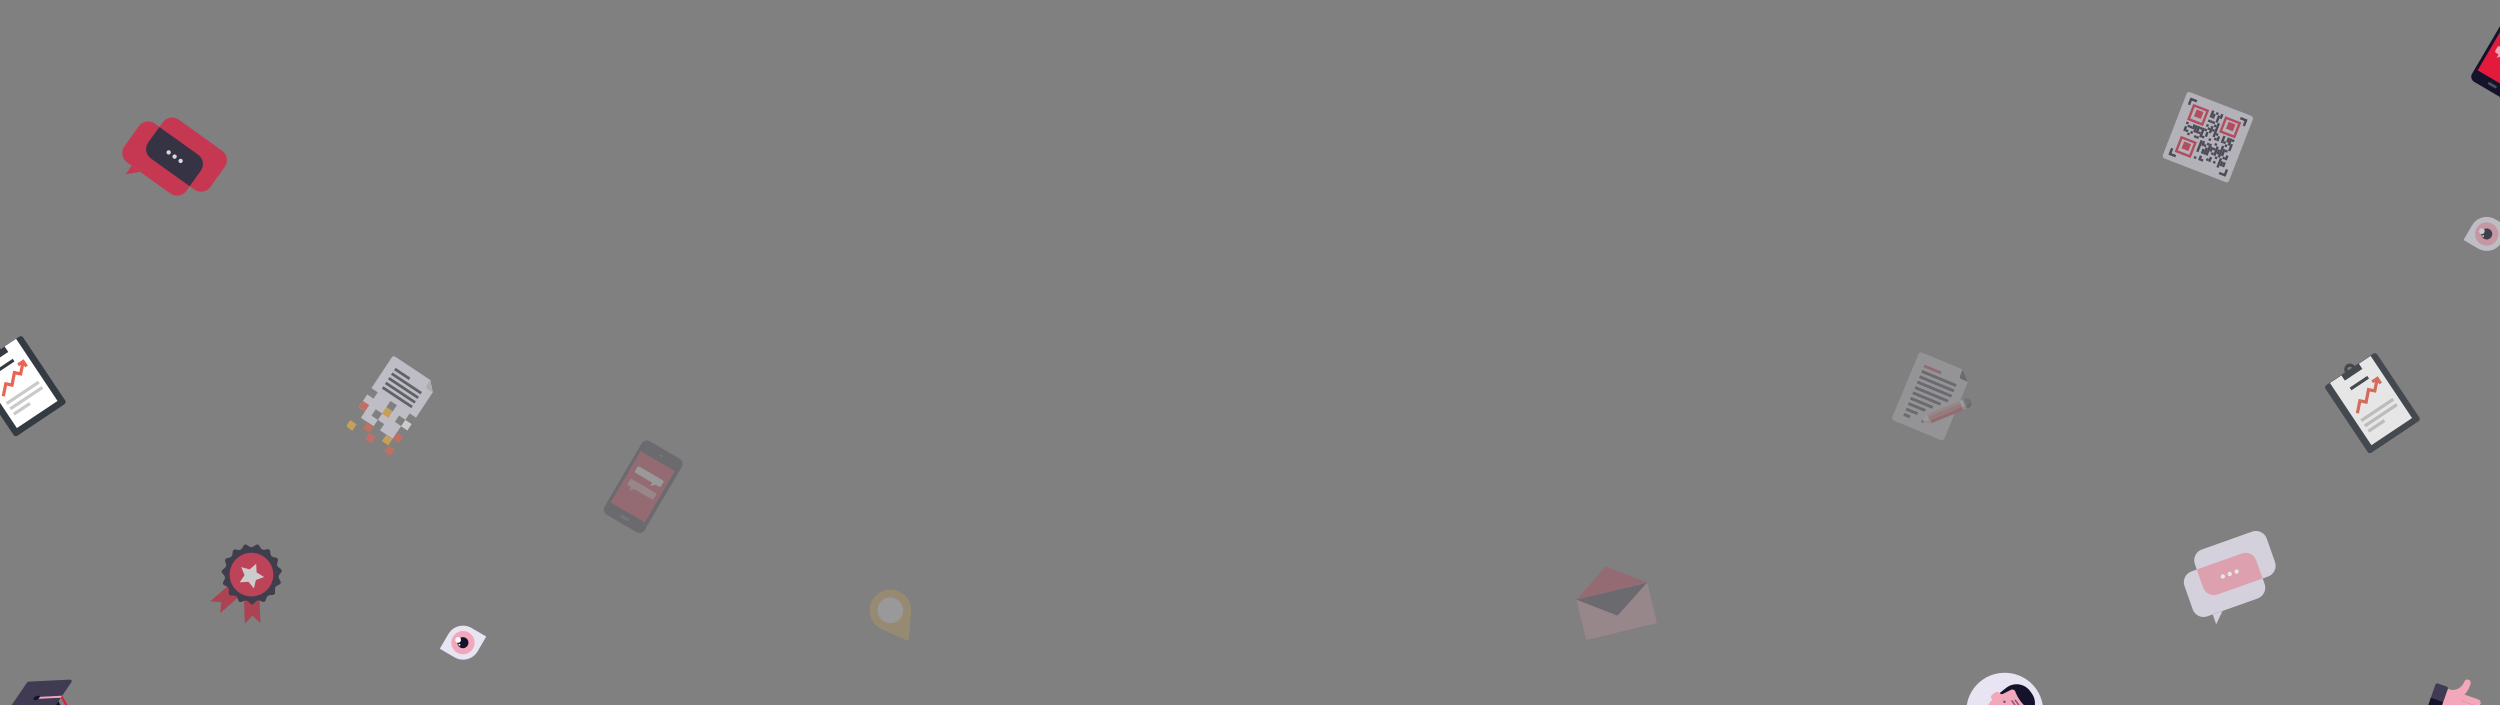 <?xml version="1.0" encoding="utf-8"?>
<!-- Generator: Adobe Illustrator 22.1.0, SVG Export Plug-In . SVG Version: 6.00 Build 0)  -->
<svg version="1.1" id="Calque_1" xmlns="http://www.w3.org/2000/svg" xmlns:xlink="http://www.w3.org/1999/xlink" x="0px" y="0px"
	 viewBox="0 0 2486.4 701.5" style="enable-background:new 0 0 2486.4 701.5;" xml:space="preserve">
<rect x="0" y="0" width="2486.4" height="701.5" fill="#808080" stroke="none"/>
<style type="text/css">
	.st0{opacity:0.7;}
	.st1{fill:#E41A3D;}
	.st2{fill:#15132B;}
	.st3{fill:#FFFFFF;}
	.st4{opacity:0.8;}
	.st5{fill:#E8E4F2;}
	.st6{fill:#F3A7BA;}
	.st7{fill:#343B43;}
	.st8{fill:#CBCAC9;}
	.st9{fill:#E86551;}
	.st10{opacity:0.6;}
	.st11{fill:#C91A36;}
	.st12{opacity:0.2;}
	.st13{fill:#495058;}
	.st14{opacity:0.5;}
	.st15{fill:#ED706E;}
	.st16{fill:#403A53;}
	.st17{fill:#F5B53F;}
	.st18{fill:none;stroke:#15132B;stroke-width:1.557;stroke-linecap:round;stroke-linejoin:round;stroke-miterlimit:10;}
	.st19{opacity:0.5;fill:none;stroke:#15132B;stroke-width:1.557;stroke-linecap:round;stroke-linejoin:round;stroke-miterlimit:10;}
</style>
<g class="st0">
	<path class="st1" d="M199.8,169.8c3.6-5.1,2.5-12.2-2.6-15.9l-43.2-31c-5.1-3.6-12.2-2.5-15.9,2.6l-14.4,20.1
		c-3.6,5.1-2.5,12.2,2.6,15.9l43.2,31c5.1,3.6,12.2,2.5,15.9-2.6L199.8,169.8z"/>
	<path class="st1" d="M223.6,165.9c3.6-5.1,2.5-12.2-2.6-15.9l-43.2-31c-5.1-3.6-12.2-2.5-15.9,2.6l-14.4,20.1
		c-3.6,5.1-2.5,12.2,2.6,15.9l43.2,31c5.1,3.6,12.2,2.5,15.9-2.6L223.6,165.9z"/>
	<polygon class="st1" points="124.9,173.3 130.9,164.9 139.4,170.9 	"/>
	<path class="st2" d="M197.1,153.9l-38.6-27.6l-11.1,15.4c-3.6,5.1-2.5,12.2,2.6,15.9l38.6,27.6l11.1-15.4
		C203.4,164.7,202.2,157.6,197.1,153.9z"/>
	<g>
		<g>
			<path class="st3" d="M169.5,152.8c-0.7,1-2.1,1.2-3,0.5c-1-0.7-1.2-2.1-0.5-3c0.7-1,2.1-1.2,3-0.5
				C170,150.4,170.2,151.8,169.5,152.8z"/>
			<path class="st3" d="M175.4,157c-0.7,1-2.1,1.2-3,0.5c-1-0.7-1.2-2.1-0.5-3c0.7-1,2.1-1.2,3-0.5C175.9,154.7,176.1,156,175.4,157
				z"/>
			<path class="st3" d="M181.4,161.3c-0.7,1-2.1,1.2-3,0.5c-1-0.7-1.2-2.1-0.5-3c0.7-1,2.1-1.2,3-0.5
				C181.8,158.9,182.1,160.3,181.4,161.3z"/>
		</g>
	</g>
</g>
<g class="st4">
	<path class="st5" d="M2244.1,557.4c-2.1-5.9-8.6-9-14.5-6.9l-50.1,17.8c-5.9,2.1-9,8.6-6.9,14.5l8.2,23.3c2.1,5.9,8.6,9,14.5,6.9
		l50.1-17.8c5.9-2.1,9-8.6,6.9-14.5L2244.1,557.4z"/>
	<path class="st5" d="M2254.4,535.6c-2.1-5.9-8.6-9-14.5-6.9l-50.1,17.8c-5.9,2.1-9,8.6-6.9,14.5l8.2,23.3c2.1,5.9,8.6,9,14.5,6.9
		l50.1-17.8c5.9-2.1,9-8.6,6.9-14.5L2254.4,535.6z"/>
	<polygon class="st5" points="2204.1,620.9 2200.7,611.1 2210.5,607.6 	"/>
	<path class="st6" d="M2229.5,550.5l-44.7,15.9l6.3,17.9c2.1,5.9,8.6,9,14.5,6.9l44.7-15.9l-6.3-17.9
		C2242,551.5,2235.4,548.4,2229.5,550.5z"/>
	<g>
		<g>
			<path class="st3" d="M2212.8,572.6c0.4,1.1-0.2,2.4-1.3,2.8c-1.1,0.4-2.4-0.2-2.8-1.3c-0.4-1.1,0.2-2.4,1.3-2.8
				C2211.1,570.8,2212.4,571.4,2212.8,572.6z"/>
			<path class="st3" d="M2219.7,570.1c0.4,1.1-0.2,2.4-1.3,2.8c-1.1,0.4-2.4-0.2-2.8-1.3c-0.4-1.1,0.2-2.4,1.3-2.8
				C2218,568.4,2219.3,569,2219.7,570.1z"/>
			<path class="st3" d="M2226.5,567.7c0.4,1.1-0.2,2.4-1.3,2.8c-1.1,0.4-2.4-0.2-2.8-1.3c-0.4-1.1,0.2-2.4,1.3-2.8
				C2224.9,565.9,2226.1,566.5,2226.5,567.7z"/>
		</g>
	</g>
</g>
<g>
	<path class="st7" d="M-27.6,366c-0.6,0.4-1.1,1-1.2,1.8c-0.2,0.8,0,1.5,0.4,2.1l41.8,62.6c0.4,0.6,1,1.1,1.8,1.2
		c0.8,0.2,1.5,0,2.1-0.4l46.7-31.2c0.6-0.4,1.1-1,1.2-1.8c0.2-0.8,0-1.5-0.4-2.1l-41.8-62.6c-0.4-0.6-1-1.1-1.8-1.2
		c-0.8-0.2-1.5,0-2.1,0.4L-27.6,366z"/>
	
		<rect x="-7.9" y="344.1" transform="matrix(0.832 -0.555 0.555 0.832 -208.867 73.237)" class="st3" width="48.6" height="74.3"/>
	<g>
		<rect x="3.4" y="389" transform="matrix(0.832 -0.555 0.555 0.832 -212.981 78.239)" class="st8" width="38.4" height="3.2"/>
		<rect x="7" y="394.3" transform="matrix(0.832 -0.555 0.555 0.832 -215.34 81.109)" class="st8" width="38.4" height="3.2"/>
		
			<rect x="12.2" y="404.9" transform="matrix(0.832 -0.555 0.555 0.832 -221.998 80.446)" class="st8" width="19.2" height="3.2"/>
		
			<rect x="-5.7" y="362.3" transform="matrix(0.832 -0.555 0.555 0.832 -201.181 63.888)" class="st7" width="21" height="3.2"/>
		<g>
			<g>
				<polygon class="st9" points="4.8,394.4 1.7,393.8 4.5,379.9 10.7,381.1 13.1,368.7 19.3,370 21.5,359.2 24.6,359.8 21.8,373.7 
					15.6,372.5 13.2,384.9 7,383.6 				"/>
				<polygon class="st9" points="27.7,363.6 25,365.4 22.6,361.7 18.9,364.2 17.1,361.5 23.5,357.3 				"/>
			</g>
		</g>
	</g>
	<path class="st7" d="M0.6,347.2c-1.8-2.6-5.3-3.3-7.9-1.6c-2.6,1.8-3.3,5.3-1.6,7.9l-4,2.6l3.7,5.5l17.4-11.6l-3.7-5.5L0.6,347.2z
		 M-6.2,351.7c-0.7-1.1-0.4-2.6,0.7-3.4c1.1-0.7,2.6-0.4,3.4,0.7L-6.2,351.7z"/>
</g>
<g class="st4">
	<path class="st7" d="M2313.7,382.9c-0.6,0.4-1.1,1-1.2,1.8c-0.2,0.8,0,1.5,0.4,2.1l41.8,62.6c0.4,0.6,1,1.1,1.8,1.2
		c0.8,0.2,1.5,0,2.1-0.4l46.7-31.2c0.6-0.4,1.1-1,1.2-1.8c0.2-0.8,0-1.5-0.4-2.1l-41.8-62.6c-0.4-0.6-1-1.1-1.8-1.2
		c-0.8-0.2-1.5,0-2.1,0.4L2313.7,382.9z"/>
	
		<rect x="2333.4" y="361" transform="matrix(0.832 -0.555 0.555 0.832 175.521 1375.617)" class="st3" width="48.6" height="74.3"/>
	<g>
		
			<rect x="2344.7" y="405.9" transform="matrix(0.832 -0.555 0.555 0.832 171.408 1380.619)" class="st8" width="38.4" height="3.2"/>
		
			<rect x="2348.3" y="411.2" transform="matrix(0.832 -0.555 0.555 0.832 169.048 1383.489)" class="st8" width="38.4" height="3.2"/>
		
			<rect x="2353.5" y="421.8" transform="matrix(0.832 -0.555 0.555 0.832 162.39 1382.826)" class="st8" width="19.2" height="3.2"/>
		
			<rect x="2335.6" y="379.2" transform="matrix(0.832 -0.555 0.555 0.832 183.207 1366.268)" class="st7" width="21" height="3.2"/>
		<g>
			<g>
				<polygon class="st9" points="2346.1,411.3 2343,410.7 2345.8,396.8 2352,398 2354.4,385.6 2360.6,386.9 2362.8,376.1 
					2365.9,376.7 2363.1,390.6 2356.9,389.4 2354.5,401.8 2348.3,400.5 				"/>
				<polygon class="st9" points="2369,380.5 2366.4,382.3 2363.9,378.6 2360.2,381.1 2358.4,378.4 2364.8,374.2 				"/>
			</g>
		</g>
	</g>
	<path class="st7" d="M2341.9,364.1c-1.8-2.6-5.3-3.3-7.9-1.6c-2.6,1.8-3.3,5.3-1.6,7.9l-4,2.6l3.7,5.5l17.4-11.6l-3.7-5.5
		L2341.9,364.1z M2335.1,368.6c-0.7-1.1-0.4-2.6,0.7-3.4c1.1-0.7,2.6-0.4,3.4,0.7L2335.1,368.6z"/>
</g>
<g class="st10">
	<g>
		<g>
			<polygon class="st11" points="232.2,577.8 209,598.1 219.9,598.8 219.1,609.7 242.4,589.4 			"/>
			<polygon class="st11" points="257.8,588.8 259,619.7 251,612.3 243.5,620.3 242.4,589.4 			"/>
		</g>
	</g>
	<path class="st2" d="M259.4,545.3c0.7,1,2.2,1.7,3.4,1.5l3.2-0.6c1.2-0.2,2.4,0.6,2.6,1.8l0.5,3.2c0.2,1.2,1.3,2.5,2.5,2.7l3.2,0.8
		c1.2,0.3,1.9,1.5,1.6,2.7l-0.8,3.1c-0.3,1.2,0.2,2.8,1.2,3.5l2.6,2c1,0.8,1.1,2.2,0.4,3.1l-2,2.5c-0.8,1-0.9,2.6-0.3,3.7l1.5,2.9
		c0.6,1.1,0.2,2.4-0.9,3l-2.9,1.5c-1.1,0.6-1.9,2-1.8,3.3l0.2,3.3c0.1,1.2-0.8,2.3-2.1,2.4l-3.3,0.2c-1.2,0.1-2.6,1.1-3,2.2
		l-1.1,3.1c-0.4,1.2-1.7,1.8-2.9,1.3l-3-1.2c-1.2-0.4-2.8-0.1-3.7,0.8l-2.3,2.4c-0.9,0.9-2.3,0.9-3.1,0l-2.3-2.3
		c-0.9-0.9-2.5-1.2-3.7-0.7l-3,1.2c-1.1,0.5-2.4-0.1-2.9-1.2l-1.2-3c-0.4-1.2-1.8-2.1-3.1-2.2l-3.3-0.1c-1.2,0-2.2-1.1-2.1-2.3
		l0.2-3.3c0.1-1.2-0.8-2.7-1.9-3.2l-2.9-1.4c-1.1-0.5-1.6-1.9-1-3l1.5-2.9c0.6-1.1,0.4-2.8-0.4-3.7l-2.1-2.5
		c-0.8-0.9-0.7-2.3,0.3-3.1l2.5-2.1c1-0.8,1.5-2.4,1.1-3.6l-0.9-3.1c-0.3-1.2,0.3-2.4,1.5-2.7l3.2-0.9c1.2-0.3,2.3-1.6,2.5-2.8
		l0.4-3.2c0.2-1.2,1.3-2.1,2.5-1.9l3.2,0.5c1.2,0.2,2.8-0.5,3.4-1.6l1.7-2.8c0.6-1,2-1.4,3.1-0.7l2.7,1.8c1,0.7,2.7,0.7,3.7,0
		l2.7-1.8c1-0.7,2.4-0.4,3.1,0.6L259.4,545.3z"/>
	<path class="st1" d="M270,580.1c-4.8,11-17.5,16.1-28.5,11.3c-11-4.8-16.1-17.5-11.3-28.5c4.7-11,17.5-16.1,28.5-11.3
		C269.7,556.3,274.8,569.1,270,580.1z"/>
	<polygon class="st3" points="254.8,560.7 255.2,569.3 262.6,573.8 254.5,576.9 252.5,585.3 247.1,578.6 238.4,579.2 243.2,572 
		239.9,564 248.2,566.3 	"/>
</g>
<g class="st12">
	
		<rect x="1571.4" y="587.3" transform="matrix(0.973 -0.232 0.232 0.973 -97.161 389.902)" class="st6" width="72.4" height="40.8"/>
	<polygon class="st2" points="1567.6,596.3 1608.7,612.3 1638.2,579.4 	"/>
	<polygon class="st1" points="1638.1,579.4 1597,563.4 1567.6,596.3 	"/>
</g>
<g class="st12">
	<g>
		<path class="st2" d="M675.9,456.3l-29.6-17.4c-2.8-1.6-6.4-0.7-8.1,2.1l-36.9,62.8c-1.7,2.8-0.7,6.4,2.1,8.1l29.6,17.4
			c2.8,1.6,6.4,0.7,8.1-2.1l36.9-62.8C679.6,461.6,678.7,457.9,675.9,456.3z"/>
		
			<rect x="610.1" y="464.4" transform="matrix(0.506 -0.862 0.862 0.506 -101.731 790.541)" class="st1" width="59.1" height="39.4"/>
		<path class="st13" d="M617.6,514.5c-0.6-0.3-0.8-1.1-0.4-1.6l0.2-0.3c0.3-0.6,1.1-0.8,1.6-0.4l6.2,3.6c0.6,0.3,0.8,1.1,0.4,1.6
			l-0.2,0.3c-0.3,0.6-1.1,0.8-1.6,0.4L617.6,514.5z"/>
		<g>
			<path class="st13" d="M659.2,454c-0.5,0.8-1.5,1-2.2,0.6c-0.8-0.5-1-1.5-0.6-2.2c0.5-0.8,1.5-1,2.2-0.6
				C659.4,452.2,659.7,453.2,659.2,454z"/>
			<path class="st7" d="M658.3,453.4c-0.2,0.3-0.5,0.4-0.8,0.2c-0.3-0.2-0.4-0.5-0.2-0.8c0.2-0.3,0.5-0.4,0.8-0.2
				C658.4,452.8,658.5,453.1,658.3,453.4z"/>
		</g>
	</g>
	<path class="st3" d="M655.2,483.9l-22.8-13.4c-0.9-0.5-1.2-1.6-0.6-2.5l1.9-3.2c0.5-0.9,1.6-1.2,2.5-0.6l22.8,13.4
		c0.9,0.5,1.2,1.6,0.6,2.5l-1.9,3.2C657.2,484.1,656.1,484.4,655.2,483.9z"/>
	<polygon class="st3" points="649.6,478.6 646.8,483.4 653.7,481.6 	"/>
	<path class="st6" d="M647.9,496.4l-22.8-13.4c-0.9-0.5-1.2-1.6-0.6-2.5l1.9-3.2c0.5-0.9,1.6-1.2,2.5-0.6l22.8,13.4
		c0.9,0.5,1.2,1.6,0.6,2.5l-1.9,3.2C649.8,496.7,648.7,497,647.9,496.4z"/>
	<polygon class="st6" points="628.5,483.1 625.7,487.8 632.6,486 	"/>
</g>
<g>
	<g>
		<path class="st2" d="M2533.2,25.8l-29.6-17.4c-2.8-1.6-6.4-0.7-8.1,2.1l-36.9,62.8c-1.7,2.8-0.7,6.4,2.1,8.1l29.6,17.4
			c2.8,1.6,6.4,0.7,8.1-2.1l36.9-62.8C2537,31.1,2536,27.5,2533.2,25.8z"/>
		
			<rect x="2467.5" y="34" transform="matrix(0.506 -0.862 0.862 0.506 1186.303 2179.716)" class="st1" width="59.1" height="39.4"/>
		<path class="st13" d="M2475,84.1c-0.6-0.3-0.8-1.1-0.4-1.6l0.2-0.3c0.3-0.6,1.1-0.8,1.6-0.4l6.2,3.6c0.6,0.3,0.8,1.1,0.4,1.6
			l-0.2,0.3c-0.3,0.6-1.1,0.8-1.6,0.4L2475,84.1z"/>
		<g>
			<path class="st13" d="M2516.6,23.5c-0.5,0.8-1.5,1-2.2,0.6c-0.8-0.5-1-1.5-0.6-2.2c0.5-0.8,1.5-1,2.2-0.6
				C2516.8,21.7,2517.1,22.7,2516.6,23.5z"/>
			<path class="st7" d="M2515.7,23c-0.2,0.3-0.5,0.4-0.8,0.2c-0.3-0.2-0.4-0.5-0.2-0.8c0.2-0.3,0.5-0.4,0.8-0.2
				C2515.8,22.3,2515.9,22.7,2515.7,23z"/>
		</g>
	</g>
	<path class="st3" d="M2512.6,53.5l-22.8-13.4c-0.9-0.5-1.2-1.6-0.6-2.5l1.9-3.2c0.5-0.9,1.6-1.2,2.5-0.6l22.8,13.4
		c0.9,0.5,1.2,1.6,0.6,2.5l-1.9,3.2C2514.6,53.7,2513.5,54,2512.6,53.5z"/>
	<polygon class="st3" points="2507,48.1 2504.2,52.9 2511.1,51.1 	"/>
	<path class="st6" d="M2505.3,66l-22.8-13.4c-0.9-0.5-1.2-1.6-0.6-2.5l1.9-3.2c0.5-0.9,1.6-1.2,2.5-0.6l22.8,13.4
		c0.9,0.5,1.2,1.6,0.6,2.5l-1.9,3.2C2507.2,66.2,2506.1,66.5,2505.3,66z"/>
	<polygon class="st6" points="2485.9,52.6 2483.1,57.4 2490,55.6 	"/>
</g>
<g class="st14">
	<path class="st5" d="M2152.7,157.6c-0.6-0.2-1.2-0.7-1.5-1.4c-0.3-0.7-0.3-1.4-0.1-2l23.6-61c0.2-0.6,0.7-1.2,1.4-1.5
		c0.7-0.3,1.4-0.3,2,0l61,23.6c0.6,0.2,1.2,0.7,1.5,1.4c0.3,0.7,0.3,1.4,0,2l-23.6,61c-0.2,0.6-0.7,1.2-1.4,1.5
		c-0.7,0.3-1.4,0.3-2,0L2152.7,157.6z"/>
	<g>
		<g>
			
				<rect x="2173.8" y="121.8" transform="matrix(0.361 -0.933 0.933 0.361 1275.542 2107.173)" class="st2" width="2.4" height="2.4"/>
			
				<rect x="2170.4" y="127.5" transform="matrix(0.361 -0.933 0.933 0.361 1268.835 2108.755)" class="st2" width="4.9" height="2.4"/>
			
				<rect x="2175.2" y="125" transform="matrix(0.361 -0.933 0.933 0.361 1273.493 2110.488)" class="st2" width="2.4" height="2.4"/>
			
				<rect x="2173.4" y="129.5" transform="matrix(0.361 -0.933 0.933 0.361 1268.126 2111.754)" class="st2" width="2.4" height="2.4"/>
			
				<rect x="2177.4" y="125.9" transform="matrix(0.361 -0.933 0.933 0.361 1274.126 2113.17)" class="st2" width="2.4" height="2.4"/>
			
				<rect x="2174.8" y="132.7" transform="matrix(0.361 -0.933 0.933 0.361 1266.075 2115.07)" class="st2" width="2.4" height="2.4"/>
			
				<rect x="2178.9" y="125.6" transform="matrix(0.361 -0.933 0.933 0.361 1276.101 2115.538)" class="st2" width="4.9" height="2.4"/>
			
				<rect x="2178" y="131.3" transform="matrix(0.361 -0.933 0.933 0.361 1269.392 2117.121)" class="st2" width="2.4" height="2.4"/>
			
				<rect x="2179.5" y="127.6" transform="matrix(0.361 -0.933 0.933 0.361 1275.392 2118.539)" class="st2" width="7.3" height="2.4"/>
			
				<rect x="2181.8" y="128.5" transform="matrix(0.361 -0.933 0.933 0.361 1276.025 2121.221)" class="st2" width="7.3" height="2.4"/>
			
				<rect x="2181.6" y="135.3" transform="matrix(0.361 -0.933 0.933 0.361 1267.975 2123.121)" class="st2" width="2.4" height="2.4"/>
			
				<rect x="2187.4" y="127.1" transform="matrix(0.361 -0.933 0.933 0.361 1279.341 2123.27)" class="st2" width="2.4" height="2.4"/>
			
				<rect x="2185.7" y="131.7" transform="matrix(0.361 -0.933 0.933 0.361 1273.976 2124.536)" class="st2" width="2.4" height="2.4"/>
			
				<rect x="2183.9" y="136.2" transform="matrix(0.361 -0.933 0.933 0.361 1268.608 2125.803)" class="st2" width="2.4" height="2.4"/>
			
				<rect x="2184.7" y="131.4" transform="matrix(0.361 -0.933 0.933 0.361 1275.949 2126.902)" class="st2" width="9.8" height="2.4"/>
			
				<rect x="2195.7" y="113" transform="matrix(0.361 -0.933 0.933 0.361 1299.387 2124.203)" class="st2" width="7.3" height="2.4"/>
			
				<rect x="2195.5" y="119.8" transform="matrix(0.361 -0.933 0.933 0.361 1291.338 2126.102)" class="st2" width="2.4" height="2.4"/>
			
				<rect x="2193.7" y="124.3" transform="matrix(0.361 -0.933 0.933 0.361 1285.971 2127.369)" class="st2" width="2.4" height="2.4"/>
			
				<rect x="2192" y="128.9" transform="matrix(0.361 -0.933 0.933 0.361 1280.607 2128.635)" class="st2" width="2.4" height="2.4"/>
			
				<rect x="2189.3" y="135.7" transform="matrix(0.361 -0.933 0.933 0.361 1272.558 2130.534)" class="st2" width="2.4" height="2.4"/>
			
				<rect x="2180.9" y="144.8" transform="matrix(0.361 -0.933 0.933 0.361 1261.825 2133.067)" class="st2" width="12.2" height="2.4"/>
			
				<rect x="2181.4" y="156.2" transform="matrix(0.361 -0.933 0.933 0.361 1248.414 2136.232)" class="st2" width="2.4" height="2.4"/>
			
				<rect x="2198.7" y="115" transform="matrix(0.361 -0.933 0.933 0.361 1298.678 2127.204)" class="st2" width="4.9" height="2.4"/>
			
				<rect x="2197.8" y="120.7" transform="matrix(0.361 -0.933 0.933 0.361 1291.971 2128.787)" class="st2" width="2.4" height="2.4"/>
			
				<rect x="2195.1" y="127.5" transform="matrix(0.361 -0.933 0.933 0.361 1283.923 2130.686)" class="st2" width="2.4" height="2.4"/>
			
				<rect x="2191.7" y="133.2" transform="matrix(0.361 -0.933 0.933 0.361 1277.216 2132.269)" class="st2" width="4.9" height="2.4"/>
			
				<rect x="2188.2" y="142.3" transform="matrix(0.361 -0.933 0.933 0.361 1266.483 2134.802)" class="st2" width="4.9" height="2.4"/>
			
				<rect x="2203.5" y="112.4" transform="matrix(0.361 -0.933 0.933 0.361 1303.335 2128.936)" class="st2" width="2.4" height="2.4"/>
			
				<rect x="2200" y="121.5" transform="matrix(0.361 -0.933 0.933 0.361 1292.604 2131.469)" class="st2" width="2.4" height="2.4"/>
			
				<rect x="2194.9" y="128.4" transform="matrix(0.361 -0.933 0.933 0.361 1284.555 2133.368)" class="st2" width="7.3" height="2.4"/>
			
				<rect x="2191.2" y="144.3" transform="matrix(0.361 -0.933 0.933 0.361 1265.775 2137.8)" class="st2" width="2.4" height="2.4"/>
			
				<rect x="2187.8" y="150" transform="matrix(0.361 -0.933 0.933 0.361 1259.069 2139.383)" class="st2" width="4.9" height="2.4"/>
			
				<rect x="2185.2" y="156.8" transform="matrix(0.361 -0.933 0.933 0.361 1251.022 2141.282)" class="st2" width="4.9" height="2.4"/>
			
				<rect x="2201.6" y="117.9" transform="matrix(0.361 -0.933 0.933 0.361 1298.601 2132.883)" class="st2" width="7.3" height="2.4"/>
			
				<rect x="2201.4" y="124.7" transform="matrix(0.361 -0.933 0.933 0.361 1290.555 2134.782)" class="st2" width="2.4" height="2.4"/>
			
				<rect x="2199.7" y="129.2" transform="matrix(0.361 -0.933 0.933 0.361 1285.188 2136.049)" class="st2" width="2.4" height="2.4"/>
			
				<rect x="2196.1" y="138.3" transform="matrix(0.361 -0.933 0.933 0.361 1274.457 2138.581)" class="st2" width="2.4" height="2.4"/>
			
				<rect x="2194.4" y="142.9" transform="matrix(0.361 -0.933 0.933 0.361 1269.091 2139.848)" class="st2" width="2.4" height="2.4"/>
			
				<rect x="2189.3" y="149.7" transform="matrix(0.361 -0.933 0.933 0.361 1261.042 2141.747)" class="st2" width="7.3" height="2.4"/>
			
				<rect x="2188.2" y="158.8" transform="matrix(0.361 -0.933 0.933 0.361 1250.312 2144.279)" class="st2" width="2.4" height="2.4"/>
			
				<rect x="2206.4" y="115.3" transform="matrix(0.361 -0.933 0.933 0.361 1303.259 2134.616)" class="st2" width="4.9" height="2.4"/>
			
				<rect x="2196.3" y="129" transform="matrix(0.361 -0.933 0.933 0.361 1287.163 2138.414)" class="st2" width="14.6" height="2.4"/>
			
				<rect x="2190" y="148.3" transform="matrix(0.361 -0.933 0.933 0.361 1264.357 2143.796)" class="st2" width="12.2" height="2.4"/>
			
				<rect x="2203.3" y="133.3" transform="matrix(0.361 -0.933 0.933 0.361 1283.772 2142.048)" class="st2" width="2.4" height="2.4"/>
			
				<rect x="2201.6" y="137.8" transform="matrix(0.361 -0.933 0.933 0.361 1278.408 2143.314)" class="st2" width="2.4" height="2.4"/>
			
				<rect x="2196.4" y="148" transform="matrix(0.361 -0.933 0.933 0.361 1266.334 2146.163)" class="st2" width="4.9" height="2.4"/>
			
				<rect x="2193.7" y="158.3" transform="matrix(0.361 -0.933 0.933 0.361 1254.261 2149.012)" class="st2" width="2.4" height="2.4"/>
			
				<rect x="2203.1" y="137.6" transform="matrix(0.361 -0.933 0.933 0.361 1280.381 2145.68)" class="st2" width="4.9" height="2.4"/>
			
				<rect x="2202.1" y="143.2" transform="matrix(0.361 -0.933 0.933 0.361 1273.672 2147.263)" class="st2" width="2.4" height="2.4"/>
			
				<rect x="2200.3" y="147.8" transform="matrix(0.361 -0.933 0.933 0.361 1268.307 2148.53)" class="st2" width="2.4" height="2.4"/>
			
				<rect x="2198.6" y="152.3" transform="matrix(0.361 -0.933 0.933 0.361 1262.943 2149.795)" class="st2" width="2.4" height="2.4"/>
			
				<rect x="2195.1" y="158" transform="matrix(0.361 -0.933 0.933 0.361 1256.235 2151.379)" class="st2" width="4.9" height="2.4"/>
			
				<rect x="2198.5" y="149.8" transform="matrix(0.361 -0.933 0.933 0.361 1267.599 2151.529)" class="st2" width="9.7" height="2.4"/>
			
				<rect x="2206.8" y="138.2" transform="matrix(0.361 -0.933 0.933 0.361 1282.989 2150.73)" class="st2" width="7.3" height="2.4"/>
			
				<rect x="2203.2" y="150.7" transform="matrix(0.361 -0.933 0.933 0.361 1268.234 2154.212)" class="st2" width="4.9" height="2.4"/>
			
				<rect x="2202.2" y="156.4" transform="matrix(0.361 -0.933 0.933 0.361 1261.525 2155.795)" class="st2" width="2.4" height="2.4"/>
			
				<rect x="2200.5" y="160.9" transform="matrix(0.361 -0.933 0.933 0.361 1256.161 2157.061)" class="st2" width="2.4" height="2.4"/>
			
				<rect x="2210.7" y="141.3" transform="matrix(0.361 -0.933 0.933 0.361 1280.94 2154.045)" class="st2" width="2.4" height="2.4"/>
			
				<rect x="2202.3" y="150.4" transform="matrix(0.361 -0.933 0.933 0.361 1270.207 2156.578)" class="st2" width="12.2" height="2.4"/>
			
				<rect x="2213" y="138.8" transform="matrix(0.361 -0.933 0.933 0.361 1285.597 2155.778)" class="st2" width="4.9" height="2.4"/>
			
				<rect x="2212.1" y="144.5" transform="matrix(0.361 -0.933 0.933 0.361 1278.889 2157.361)" class="st2" width="2.4" height="2.4"/>
			
				<rect x="2207" y="151.3" transform="matrix(0.361 -0.933 0.933 0.361 1270.84 2159.26)" class="st2" width="7.3" height="2.4"/>
			
				<rect x="2201.8" y="161.5" transform="matrix(0.361 -0.933 0.933 0.361 1258.769 2162.109)" class="st2" width="9.7" height="2.4"/>
			
				<rect x="2213.7" y="140.8" transform="matrix(0.361 -0.933 0.933 0.361 1284.889 2158.779)" class="st2" width="7.3" height="2.4"/>
			
				<rect x="2212.6" y="149.9" transform="matrix(0.361 -0.933 0.933 0.361 1274.156 2161.312)" class="st2" width="2.4" height="2.4"/>
			
				<rect x="2209.9" y="156.7" transform="matrix(0.361 -0.933 0.933 0.361 1266.109 2163.211)" class="st2" width="2.4" height="2.4"/>
			
				<rect x="2206.5" y="162.4" transform="matrix(0.361 -0.933 0.933 0.361 1259.4 2164.794)" class="st2" width="4.9" height="2.4"/>
			<g>
				<g>
					
						<rect x="2214.4" y="123" transform="matrix(0.361 -0.933 0.933 0.361 1299.718 2149.614)" class="st1" width="7.3" height="7.3"/>
					<path class="st1" d="M2213.2,115.6l-6.2,15.9l15.9,6.2l6.2-15.9L2213.2,115.6z M2221.5,134.5l-11.4-4.4l4.4-11.4l11.4,4.4
						L2221.5,134.5z"/>
				</g>
			</g>
			
				<rect x="2219.2" y="139.4" transform="matrix(0.361 -0.933 0.933 0.361 1288.204 2160.828)" class="st2" width="2.4" height="2.4"/>
			
				<rect x="2214.2" y="146.3" transform="matrix(0.361 -0.933 0.933 0.361 1280.155 2162.727)" class="st2" width="7.3" height="2.4"/>
			
				<rect x="2211.4" y="156.5" transform="matrix(0.361 -0.933 0.933 0.361 1268.082 2165.577)" class="st2" width="4.9" height="2.4"/>
			
				<rect x="2208.8" y="163.3" transform="matrix(0.361 -0.933 0.933 0.361 1260.033 2167.476)" class="st2" width="4.9" height="2.4"/>
			<g>
				<g>
					
						<rect x="2182.6" y="110.7" transform="matrix(0.361 -0.933 0.933 0.361 1290.855 2112.056)" class="st1" width="7.3" height="7.3"/>
					<path class="st1" d="M2181.3,103.3l-6.2,15.9l15.9,6.2l6.2-15.9L2181.3,103.3z M2189.7,122.2l-11.4-4.4l4.4-11.4l11.4,4.4
						L2189.7,122.2z"/>
				</g>
			</g>
			<g>
				<g>
					
						<rect x="2170.2" y="142.5" transform="matrix(0.361 -0.933 0.933 0.361 1253.297 2120.919)" class="st1" width="7.3" height="7.3"/>
					<path class="st1" d="M2169,135.1l-6.2,15.9l15.9,6.2l6.2-15.9L2169,135.1z M2177.4,154l-11.4-4.4l4.4-11.4l11.4,4.4L2177.4,154
						z"/>
				</g>
			</g>
		</g>
		<g>
			<g>
				<g>
					<polygon class="st2" points="2227.7,118.6 2232.2,120.4 2230.5,124.9 2232.7,125.8 2235.4,119 2228.6,116.3 					"/>
				</g>
				<g>
					<polygon class="st2" points="2178.2,104.7 2179.9,100.1 2184.5,101.9 2185.4,99.6 2178.5,97 2175.9,103.8 					"/>
				</g>
				<g>
					<polygon class="st2" points="2207.5,170.9 2212,172.7 2213.8,168.1 2216,169 2213.4,175.8 2206.6,173.2 					"/>
				</g>
				<g>
					<polygon class="st2" points="2161.5,147.9 2159.7,152.4 2164.3,154.2 2163.4,156.5 2156.6,153.8 2159.2,147 					"/>
				</g>
			</g>
		</g>
	</g>
</g>
<g class="st12">
	<g>
		<path class="st5" d="M1957.2,379.8l-23.5,56.5c-0.3,0.6-0.7,1.1-1.4,1.4c-0.7,0.3-1.4,0.3-2,0l-46.9-19.5
			c-0.6-0.3-1.1-0.7-1.4-1.4c-0.3-0.7-0.3-1.4,0-2l26.1-62.8c0.3-0.6,0.7-1.1,1.4-1.4c0.7-0.3,1.4-0.3,2,0l40.5,16.9L1957.2,379.8z"
			/>
		<path class="st2" d="M1957.2,379.8l-6.4-2.6c-0.6-0.3-1.1-0.7-1.4-1.4c-0.3-0.7-0.3-1.4,0-2l2.6-6.4L1957.2,379.8z"/>
	</g>
	<g>
		
			<rect x="1915.8" y="404.8" transform="matrix(0.924 -0.381 0.381 0.924 -8.882 768.137)" class="st6" width="35.8" height="3.4"/>
		
			<rect x="1917.1" y="407.9" transform="matrix(0.924 -0.382 0.382 0.924 -9.762 770.153)" class="st15" width="35.8" height="3.4"/>
		
			<rect x="1918.4" y="411.1" transform="matrix(0.925 -0.381 0.381 0.925 -11.346 768.343)" class="st1" width="35.8" height="3.4"/>
		<polygon class="st3" points="1920.4,421.3 1913.6,420.4 1912.3,417.2 1916.5,411.7 		"/>
		<polygon class="st6" points="1920.4,421.3 1919.1,418.1 1913.2,419.3 1913.6,420.4 		"/>
		<polygon class="st2" points="1913.6,420.4 1910.2,419.9 1912.3,417.2 		"/>
		
			<rect x="1952.7" y="403.6" transform="matrix(0.924 -0.381 0.381 0.924 -6.915 775.828)" class="st6" width="3.4" height="3.4"/>
		
			<rect x="1950.8" y="397.1" transform="matrix(0.924 -0.381 0.381 0.924 -5.203 774.93)" class="st3" width="3.4" height="6.9"/>
		<path class="st2" d="M1957.5,406l-0.7,0.3l-1.3-3.2l0.7-0.3c1.2-0.5,2.3-1.5,2.8-2.8c0.3-0.7,0.4-1.5,0.4-2.3
			c0.4,0.4,0.7,0.9,0.9,1.5c0.5,1.2,0.5,2.6,0,4C1959.7,404.5,1958.7,405.5,1957.5,406z"/>
		<path class="st16" d="M1956.1,402.8l-0.7,0.3l-2.6-6.4l0.7-0.3c1.2-0.5,2.6-0.5,4,0c0.7,0.3,1.4,0.8,1.9,1.3
			c0,0.7-0.1,1.5-0.4,2.3C1958.4,401.3,1957.4,402.3,1956.1,402.8z"/>
	</g>
	<g>
		
			<rect x="1924.9" y="362.6" transform="matrix(0.384 -0.923 0.923 0.384 834.699 2013.393)" class="st2" width="2.9" height="37"/>
		
			<rect x="1919.7" y="373.8" transform="matrix(0.384 -0.923 0.923 0.384 821.922 2015.067)" class="st2" width="2.9" height="35.5"/>
		
			<rect x="1922.7" y="367.9" transform="matrix(0.384 -0.923 0.923 0.384 828.389 2014.634)" class="st2" width="2.9" height="37"/>
		
			<rect x="1920.8" y="357.6" transform="matrix(0.384 -0.923 0.923 0.384 845.338 2000.831)" class="st1" width="2.9" height="18.5"/>
		
			<rect x="1927.1" y="357.2" transform="matrix(0.384 -0.923 0.923 0.384 841.01 2012.152)" class="st2" width="2.9" height="37"/>
		
			<rect x="1895.2" y="409.4" transform="matrix(0.384 -0.923 0.923 0.384 787.268 2005.497)" class="st2" width="2.9" height="6.6"/>
		
			<rect x="1914.9" y="380.9" transform="matrix(0.384 -0.923 0.923 0.384 814.992 2013.154)" class="st2" width="2.9" height="29.8"/>
		
			<rect x="1900.1" y="402.3" transform="matrix(0.384 -0.923 0.923 0.384 794.199 2007.41)" class="st2" width="2.9" height="12.4"/>
		
			<rect x="1909.9" y="388" transform="matrix(0.384 -0.923 0.923 0.384 808.061 2011.238)" class="st2" width="2.9" height="24"/>
		
			<rect x="1905.1" y="395.2" transform="matrix(0.384 -0.923 0.923 0.384 801.13 2009.325)" class="st2" width="2.9" height="18.2"/>
	</g>
</g>
<g class="st10">
	<g>
		<g>
			<path class="st5" d="M427.9,377.9l-34.8-23.1c-0.5-0.3-1.2-0.5-1.8-0.4c-0.7,0.1-1.2,0.5-1.6,1l-20.3,30.6l6.3,4.2l-4.2,6.3
				l-6.3-4.2l-8.4,12.7l6.3,4.2l-4.2,6.3l12.7,8.4l4.2-6.3l-6.3-4.2l4.2-6.3l6.3,4.2l-4.2,6.3l6.3,4.2l-4.2,6.3l12.7,8.4l8.4-12.7
				l-6.3-4.2l4.2-6.3l6.3,4.2l4.2-6.3l6.3,4.2l16.7-25.2L427.9,377.9z M390.5,409.3l-6.3-4.2l4.2-6.3l6.3,4.2L390.5,409.3z"/>
		</g>
		
			<rect x="400.4" y="419.2" transform="matrix(0.553 -0.833 0.833 0.553 -171.781 525.668)" class="st3" width="7.6" height="7.6"/>
	</g>
	<path class="st8" d="M430.4,390.4l-5.5-3.6c-0.5-0.4-0.9-0.9-1.1-1.6c-0.1-0.7,0-1.3,0.4-1.8l3.6-5.5L430.4,390.4z"/>
	<g>
		<g>
			
				<rect x="400" y="368.4" transform="matrix(0.553 -0.833 0.833 0.553 -142.266 506.78)" class="st13" width="2.8" height="35.2"/>
			
				<rect x="396.9" y="373" transform="matrix(0.553 -0.833 0.833 0.553 -147.453 506.291)" class="st13" width="2.8" height="35.2"/>
			
				<rect x="393.9" y="377.6" transform="matrix(0.553 -0.833 0.833 0.553 -152.643 505.801)" class="st13" width="2.8" height="35.2"/>
			
				<rect x="398.7" y="363.2" transform="matrix(0.553 -0.833 0.833 0.553 -131.106 499.469)" class="st13" width="2.8" height="17.6"/>
			
				<rect x="403" y="363.8" transform="matrix(0.553 -0.833 0.833 0.553 -137.077 507.269)" class="st13" width="2.8" height="35.2"/>
		</g>
	</g>
	<g>
		<g>
			<path class="st17" d="M350.4,428.4l-4.3-2.9c-0.5-0.3-0.9-0.9-1.1-1.6c-0.1-0.7,0-1.3,0.4-1.8l2.9-4.3l6.3,4.2L350.4,428.4z"/>
			
				<rect x="381.4" y="406.6" transform="matrix(0.553 -0.833 0.833 0.553 -169.754 504.185)" class="st17" width="7.6" height="7.6"/>
			
				<rect x="392" y="431.9" transform="matrix(0.553 -0.833 0.833 0.553 -186.105 524.317)" class="st9" width="7.6" height="7.6"/>
			
				<rect x="381.4" y="434" transform="matrix(0.553 -0.833 0.833 0.553 -192.588 516.48)" class="st17" width="7.6" height="7.6"/>
			
				<rect x="362.4" y="421.4" transform="matrix(0.553 -0.833 0.833 0.553 -190.565 494.997)" class="st9" width="7.6" height="7.6"/>
			
				<rect x="358.2" y="400.3" transform="matrix(0.553 -0.833 0.833 0.553 -174.888 482.029)" class="st9" width="7.6" height="7.6"/>
			
				<rect x="364.6" y="431.9" transform="matrix(0.553 -0.833 0.833 0.553 -198.402 501.483)" class="st9" width="7.6" height="7.6"/>
			<path class="st9" d="M389.8,451.6c-0.3,0.5-0.9,0.9-1.6,1c-0.7,0.1-1.3,0-1.8-0.4l-4.3-2.9l4.2-6.3l6.3,4.2L389.8,451.6z"/>
		</g>
	</g>
</g>
<g class="st12">
	<g>
		<path class="st17" d="M875,589.2c-9.8,5.8-13.1,18.5-7.3,28.3c2.4,4.1,6.1,6.9,10.1,8.7c25.8,11.4,25.8,11.4,25.8,11.4
			s0,0,2.4-28.1c0.4-4.4-0.3-8.9-2.7-13C897.5,586.7,884.8,583.4,875,589.2z"/>
		<path class="st3" d="M896.5,600.5c3.6,6.1,1.6,13.9-4.5,17.5c-6.1,3.6-13.9,1.6-17.5-4.5c-3.6-6.1-1.6-13.9,4.5-17.5
			C885.1,592.4,892.9,594.4,896.5,600.5z"/>
	</g>
</g>
<g>
	<path class="st5" d="M483.6,633.1l-8.5,14.6c-2.2,3.7-5.8,6.7-10.3,7.8c-4.5,1.2-9.1,0.4-12.8-1.8l-14.6-8.5l8.5-14.6
		c2.2-3.7,5.8-6.7,10.3-7.8c4.4-1.1,8.8-0.5,12.5,1.6C468.9,624.5,483.6,633.1,483.6,633.1z"/>
	<path class="st6" d="M471.7,636.2c1.6,6.2-2.1,12.6-8.3,14.2c-6.2,1.6-12.6-2.1-14.2-8.3c-1.6-6.2,2.1-12.6,8.3-14.2
		C463.7,626.3,470,630,471.7,636.2z"/>
	<path class="st2" d="M465.7,637.8c0.8,2.9-1,5.9-3.9,6.7c-2.9,0.8-5.9-1-6.7-3.9c-0.8-2.9,1-5.9,3.9-6.7
		C462,633.1,465,634.9,465.7,637.8z"/>
	<path class="st3" d="M458.4,635.7c0.4,1.5-0.5,3.1-2,3.5c-1.5,0.4-3.1-0.5-3.5-2c-0.4-1.5,0.5-3.1,2-3.5
		C456.5,633.3,458,634.2,458.4,635.7z"/>
	<path class="st3" d="M457.9,641c0.1,0.5-0.2,1.1-0.7,1.2c-0.5,0.1-1.1-0.2-1.2-0.7c-0.1-0.5,0.2-1.1,0.7-1.2
		C457.2,640.2,457.8,640.5,457.9,641z"/>
</g>
<g class="st10">
	<path class="st5" d="M2496.3,226.6l-8.5,14.6c-2.2,3.7-5.8,6.7-10.3,7.8c-4.5,1.2-9.1,0.4-12.8-1.8l-14.6-8.5l8.5-14.6
		c2.2-3.7,5.8-6.7,10.3-7.8c4.4-1.1,8.8-0.5,12.5,1.6C2481.6,218,2496.3,226.6,2496.3,226.6z"/>
	<path class="st6" d="M2484.4,229.8c1.6,6.2-2.1,12.6-8.3,14.2c-6.2,1.6-12.6-2.1-14.2-8.3c-1.6-6.2,2.1-12.6,8.3-14.2
		C2476.4,219.9,2482.8,223.6,2484.4,229.8z"/>
	<path class="st2" d="M2478.5,231.3c0.8,2.9-1,5.9-3.9,6.7c-2.9,0.8-5.9-1-6.7-3.9c-0.8-2.9,1-5.9,3.9-6.7
		C2474.7,226.6,2477.7,228.4,2478.5,231.3z"/>
	<path class="st3" d="M2471.1,229.2c0.4,1.5-0.5,3.1-2,3.5c-1.5,0.4-3.1-0.5-3.5-2c-0.4-1.5,0.5-3.1,2-3.5
		C2469.2,226.8,2470.7,227.7,2471.1,229.2z"/>
	<path class="st3" d="M2470.6,234.5c0.1,0.5-0.2,1.1-0.7,1.2c-0.5,0.1-1.1-0.2-1.2-0.7c-0.1-0.5,0.2-1.1,0.7-1.2
		C2470,233.7,2470.5,234,2470.6,234.5z"/>
</g>
<g>
	<g>
		<path class="st6" d="M2466.9,697.4c-0.4-0.8-1.1-1.4-1.9-1.7l-15.2-5.3l-2.2,6.4l15.2,5.3c0.8,0.3,1.8,0.3,2.6-0.2
			c0.8-0.4,1.4-1.1,1.7-1.9C2467.3,699.1,2467.3,698.2,2466.9,697.4z"/>
		<path class="st6" d="M2462.8,703.2c-0.4-0.8-1.1-1.4-2-1.7l-16.3-5.6l-2.2,6.4l16.3,5.6c0.8,0.3,1.8,0.3,2.6-0.2
			c0.8-0.4,1.4-1.1,1.7-1.9C2463.3,704.9,2463.2,704,2462.8,703.2z"/>
		<path class="st6" d="M2458.8,709c-0.4-0.8-1.1-1.4-2-1.7l-17.5-6l-2.2,6.4l17.5,6c0.8,0.3,1.8,0.3,2.6-0.2
			c0.8-0.4,1.4-1.1,1.7-1.9C2459.2,710.8,2459.2,709.8,2458.8,709z"/>
		<path class="st6" d="M2454.8,714.8c-0.4-0.8-1.1-1.4-1.9-1.7l-18.6-6.4l-2.2,6.4l18.6,6.4c0.8,0.3,1.8,0.3,2.6-0.2
			c0.8-0.4,1.4-1.1,1.7-2C2455.2,716.6,2455.2,715.6,2454.8,714.8z"/>
		<path class="st6" d="M2457,677.7c-0.4-0.9-1.1-1.4-1.9-1.7c-0.8-0.3-1.8-0.3-2.6,0.2c-0.8,0.4-1.4,1.1-1.7,1.9l0.1-0.3
			c-0.5,1.6-1.4,3-2.5,4.3c-1.2,1.3-2.5,2.3-4,3c-1.2,0.6-2.6,1-4.1,1.1c-1.5,0.1-2.9-0.1-4.2-0.6l-1.6-0.5l-8.9,25.7l15.6,5.4
			l7.9-23l2.7-3.1c1.1-1.2,2-2.5,2.8-4c0.8-1.4,1.5-2.9,2-4.5l0.5-1.4C2457.4,679.5,2457.4,678.6,2457,677.7z"/>
	</g>
	<g>
		<path class="st16" d="M2429.9,697.9l-12.2-4.2l4.5-12.9c0.1-0.4,0.4-0.8,0.9-1c0.4-0.2,0.9-0.2,1.3-0.1l9,3.1
			c0.4,0.1,0.8,0.4,1,0.9c0.2,0.4,0.2,0.9,0.1,1.3L2429.9,697.9z"/>
		<path class="st2" d="M2425.5,710.8c-0.1,0.4-0.4,0.8-0.9,1c-0.4,0.2-0.9,0.2-1.3,0.1l-9-3.1c-0.4-0.1-0.8-0.4-1-0.9
			c-0.2-0.4-0.2-0.9-0.1-1.3l4.5-12.9l12.2,4.2L2425.5,710.8z"/>
		<path class="st3" d="M2422,706c-0.3,0.8-1.2,1.3-2,1c-0.8-0.3-1.3-1.2-1-2s1.2-1.3,2-1C2421.8,704.3,2422.3,705.2,2422,706z"/>
	</g>
</g>
<g>
	
		<rect x="24.1" y="685.9" transform="matrix(0.872 -0.49 0.49 0.872 -339.449 110.712)" class="st2" width="35" height="35"/>
	<path class="st2" d="M65.4,710c2.4,4.2-2.5,11.4-11,16.2c-8.4,4.7-17.2,5.2-19.5,1c-2.4-4.2,2.5-11.5,11-16.2
		C54.3,706.3,63.1,705.8,65.4,710z"/>
	<path class="st16" d="M51.6,721.1c-8.4,4.7-17.2,5.2-19.5,1l2.9,5.1c2.4,4.2,11.1,3.8,19.5-1c8.4-4.7,13.3-12,11-16.2l-2.9-5.1
		C64.9,709.2,60,716.4,51.6,721.1z"/>
	<path class="st16" d="M28.9,677.9c-0.5,0-0.9,0.2-1.4,0.4c-0.4,0.2-0.8,0.6-1,1L3.5,713.2c-0.3,0.5-0.4,1.1-0.1,1.6
		c0.3,0.5,0.9,0.8,1.4,0.8l40.9-2c0.5,0,0.9-0.2,1.4-0.4c0.4-0.2,0.8-0.6,1.1-1l22.9-33.9c0.3-0.5,0.4-1.1,0.1-1.6
		c-0.3-0.5-0.9-0.8-1.4-0.8L28.9,677.9z"/>
	<polygon class="st6" points="60.6,693.9 61.9,691.9 36.4,693.2 36.5,695.1 	"/>
	<path class="st2" d="M39.5,692.4c0.5,0.8-0.5,2.3-2.2,3.2c-1.7,0.9-3.4,1-3.9,0.2c-0.5-0.8,0.5-2.3,2.2-3.2
		C37.3,691.7,39,691.6,39.5,692.4z"/>
	<polygon class="st1" points="67.4,705.9 68.7,704 61.9,691.9 60.6,693.9 	"/>
	<polygon class="st5" points="68.7,708.2 70,706.3 68.7,704 67.4,705.9 	"/>
</g>
<g>
	<g transform="matrix(1, 0, 0, 1, 150.47, 917)">
		<path id="Rectangle_159-2_12_" class="st5" d="M1874.5-232L1874.5-232c12.3,17.2,8.4,41.1-8.8,53.4l0,0
			c-17.2,12.3-41.1,8.4-53.4-8.8l0,0c-12.3-17.2-8.4-41.1,8.8-53.4l0,0C1838.2-253,1862.1-249.1,1874.5-232z"/>
	</g>
	<g>
		<path class="st3" d="M1987.3,745.1c0.5-1.8,0.4-3.8-0.3-5.7c-2.6-7-6.4-14-10.5-19.6c-4-5.7-9.4-11.5-15.2-16.2
			c-1.5-1.2-3.4-1.9-5.2-2.1c-1.5,9.6,0.6,19.7,6.7,28.2C1968.9,738.2,1977.8,743.4,1987.3,745.1z"/>
		<path class="st1" d="M1976.5,719.8c-2.8-3.9-6.2-8-10.1-11.7c-2.1,4.8-4.9,9.3-8.1,13.5c1.1,2.8,2.6,5.5,4.4,8.1
			c1.8,2.5,3.9,4.8,6.2,6.7c5-1.7,10.1-2.9,15.4-3.4C1982.1,728.3,1979.4,723.7,1976.5,719.8z"/>
		<g>
			<g>
				<path class="st6" d="M1988.9,711.6c-1.7-2.9-5.5-3.7-8.2-1.8l-9.3,6.7l0,0c-0.7,4.4,2.3,8.5,6.6,9.2l9.2-6.6
					C1989.5,717.4,1990.4,714.1,1988.9,711.6z"/>
			</g>
		</g>
		<path class="st6" d="M2019.3,689.1c-5.6-7.7-16.3-9.8-22.7-5.5l-14.4,10.4l20.6,28.7l14.4-10.4
			C2023.4,707.6,2024.9,696.8,2019.3,689.1z"/>
		<path class="st2" d="M2020.8,689.8l-1.6-2.3c-5.6-7.8-16.5-9.3-24-3.3l-6.4,5.1c0.7,1,2.1,1.4,3.2,0.8l7.9-4
			c1.7-0.9,3.9-0.1,4.5,1.8l0,0.1c2.3,6,6.1,11.4,11,15.5l0.4,0.3c1.5,1.2,1.6,3.5,0.2,4.9l-6.3,6.2c-0.9,0.9-1,2.3-0.3,3.3l0,0
			l6.8-4.4C2024.3,708.4,2026.3,697.5,2020.8,689.8z"/>
		<path class="st6" d="M1982.8,694.9c-3.9,2.8-6.4,7-6.9,11.6l-0.1,1.1c-0.5,3.9,0.5,7.8,2.8,10.9c2.2,3.1,5.6,5.3,9.4,6.1l1.1,0.2
			c4.5,1,9.3-0.1,13.2-2.9l-5-17.1L1982.8,694.9z"/>
		<path class="st2" d="M1995.2,711.4l-4.8-6.7c-1.6-2.2-4.7-2.8-7-1.1l-5,3.6c-4.1,2.9-5,8.6-2.1,12.7c2.9,4.1,8.6,5,12.7,2.1l5-3.6
			C1996.3,716.8,1996.9,713.7,1995.2,711.4z"/>
		<path class="st3" d="M1991.8,714l-4.9-6.8c-0.6-0.8-1.9-0.9-2.5,0c-1.4,2-1.5,4.8,0.1,6.9c1.5,2.1,4.2,3,6.6,2.3
			C1992,716.1,1992.4,714.8,1991.8,714z"/>
		<path class="st6" d="M2009.4,717.9l-1.6-2.2l-8.1,5.8l1.6,2.2c1,1.4,3,1.8,4.5,0.7l2.9-2.1
			C2010.1,721.3,2010.4,719.3,2009.4,717.9z"/>
		<path class="st6" d="M1984.4,688.6l-2.9,2.1c-1.4,1-1.8,3-0.7,4.5l1.6,2.2l8.1-5.8l-1.6-2.2
			C1987.8,687.9,1985.8,687.5,1984.4,688.6z"/>
		<g>
			<path class="st18" d="M2002.9,710.5c-0.1-0.1-0.3-0.2-0.4-0.1c-0.1,0.1-0.2,0.3-0.1,0.4c0.1,0.1,0.3,0.2,0.4,0.1
				C2003,710.8,2003,710.6,2002.9,710.5z"/>
			<path class="st18" d="M1993.8,697.8c-0.1-0.1-0.3-0.2-0.4-0.1c-0.1,0.1-0.2,0.3-0.1,0.4s0.3,0.2,0.4,0.1
				C1993.8,698.1,1993.9,697.9,1993.8,697.8z"/>
		</g>
		<line class="st19" x1="2001" y1="697.1" x2="2005.9" y2="703.9"/>
		<line class="st19" x1="2004.4" y1="696.5" x2="2007.5" y2="700.8"/>
		<path class="st6" d="M1997.8,704.5c-0.8-1.1-2.3-1.4-3.4-0.6l-2.8,2c-1.1,0.8-1.4,2.3-0.6,3.4s2.3,1.4,3.4,0.6l2.8-2
			C1998.4,707.1,1998.6,705.6,1997.8,704.5z"/>
	</g>
</g>
</svg>
